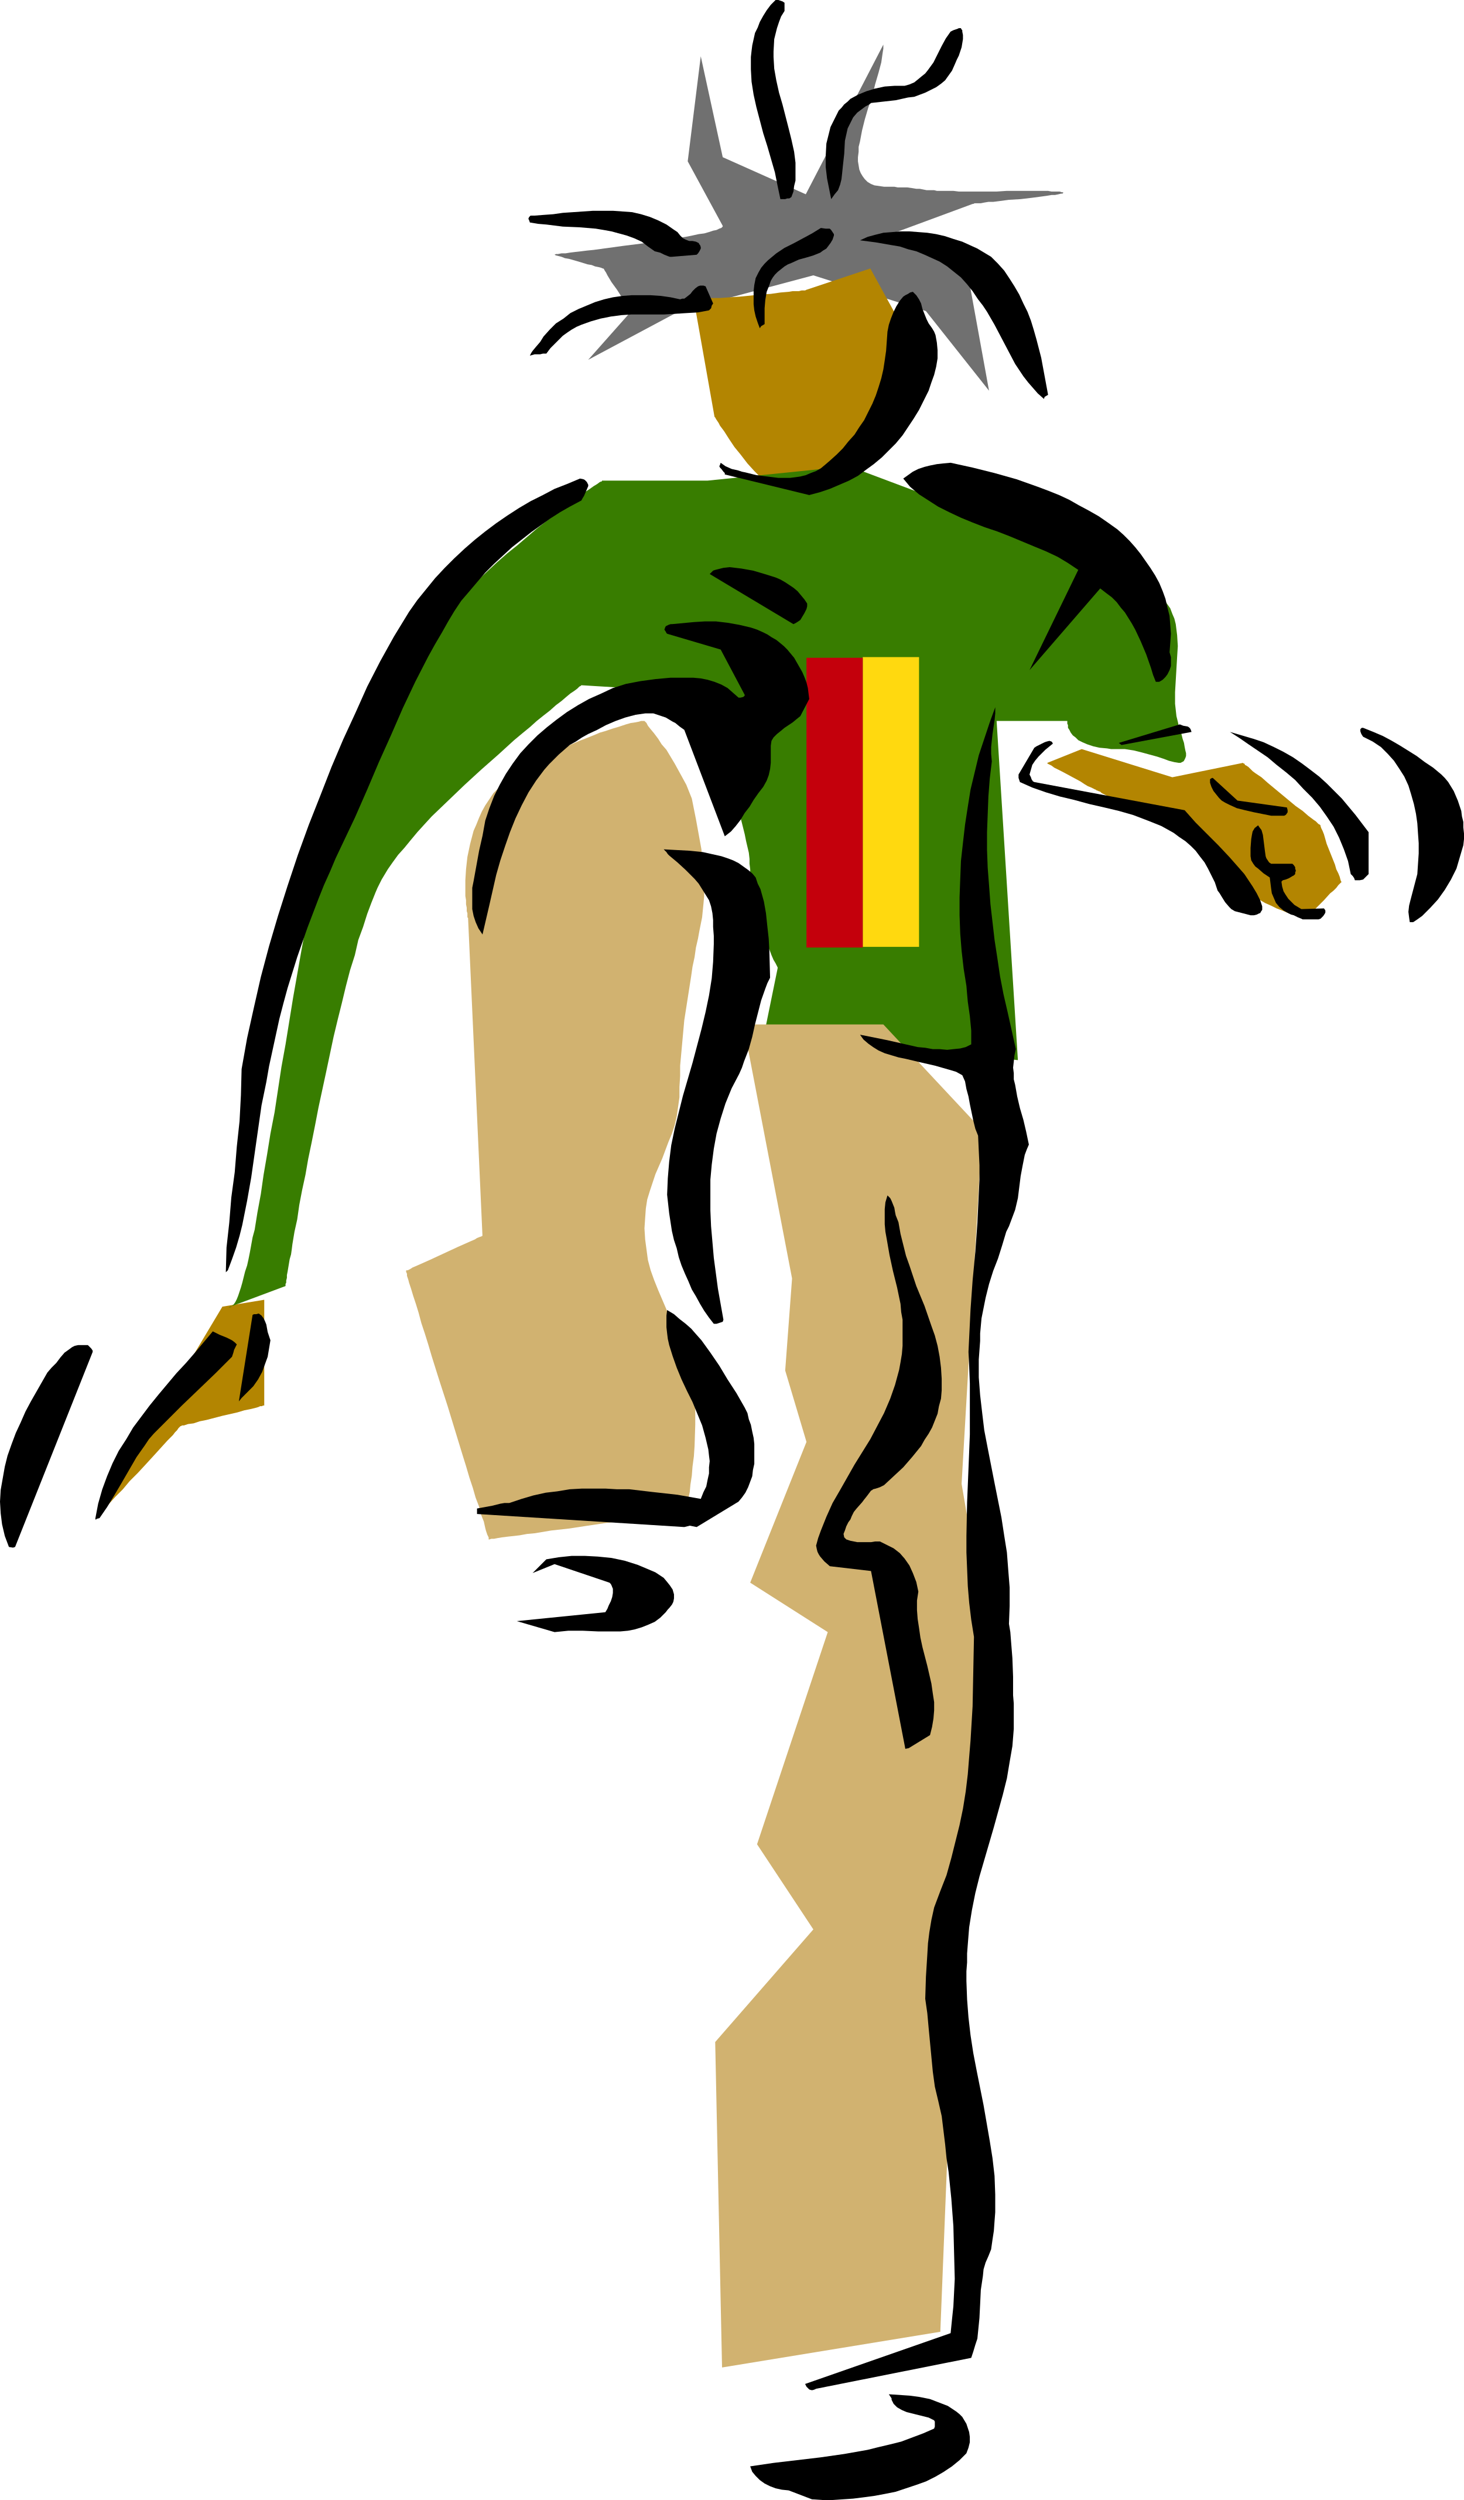 <?xml version="1.0" encoding="UTF-8" standalone="no"?>
<svg
   version="1.0"
   width="91.205mm"
   height="155.668mm"
   id="svg35"
   sodipodi:docname="Dancer 33.wmf"
   xmlns:inkscape="http://www.inkscape.org/namespaces/inkscape"
   xmlns:sodipodi="http://sodipodi.sourceforge.net/DTD/sodipodi-0.dtd"
   xmlns="http://www.w3.org/2000/svg"
   xmlns:svg="http://www.w3.org/2000/svg">
  <sodipodi:namedview
     id="namedview35"
     pagecolor="#ffffff"
     bordercolor="#000000"
     borderopacity="0.25"
     inkscape:showpageshadow="2"
     inkscape:pageopacity="0.0"
     inkscape:pagecheckerboard="0"
     inkscape:deskcolor="#d1d1d1"
     inkscape:document-units="mm" />
  <defs
     id="defs1">
    <pattern
       id="WMFhbasepattern"
       patternUnits="userSpaceOnUse"
       width="6"
       height="6"
       x="0"
       y="0" />
  </defs>
  <path
     style="fill:#707070;fill-opacity:1;fill-rule:evenodd;stroke:none"
     d="m 159.993,73.201 -21.494,11.473 10.181,-11.473 -0.162,-0.162 -0.162,-0.323 -0.323,-0.485 -0.485,-0.646 -0.485,-0.808 -0.646,-0.808 -1.131,-1.778 -1.293,-1.778 -0.485,-0.808 -0.485,-0.808 -0.323,-0.646 -0.323,-0.485 -0.162,-0.323 -0.162,-0.162 h -0.162 l -0.323,-0.162 -0.646,-0.162 -0.808,-0.162 -0.808,-0.323 -0.97,-0.162 -2.101,-0.646 -2.263,-0.646 -0.97,-0.162 -0.808,-0.323 -0.646,-0.162 -0.646,-0.162 -0.323,-0.162 h -0.162 0.162 l 0.323,-0.162 h 0.485 l 0.808,-0.162 h 0.97 l 0.97,-0.162 1.293,-0.162 1.454,-0.162 1.293,-0.162 1.616,-0.162 3.555,-0.485 3.555,-0.485 3.879,-0.485 3.717,-0.485 3.555,-0.646 3.394,-0.485 1.616,-0.323 1.454,-0.323 1.293,-0.162 1.131,-0.323 0.97,-0.323 0.808,-0.162 0.646,-0.323 0.485,-0.162 0.323,-0.323 v -0.162 l -8.242,-15.19 3.071,-24.723 5.171,23.754 19.555,8.726 18.262,-35.227 v 0.97 l -0.162,0.97 -0.162,1.131 -0.162,1.131 -0.646,2.424 -0.808,2.747 -0.646,2.747 -0.97,2.747 -0.808,2.747 -0.646,2.585 -0.485,2.585 -0.323,1.293 v 1.131 l -0.162,1.293 v 0.97 l 0.162,0.97 0.162,0.97 0.323,0.808 0.485,0.808 0.485,0.646 0.646,0.646 0.808,0.485 0.808,0.323 1.131,0.162 1.131,0.162 h 1.293 1.131 l 0.808,0.162 h 0.97 0.646 0.646 l 1.131,0.162 0.97,0.162 h 0.808 l 0.808,0.162 0.808,0.162 h 1.131 0.646 l 0.646,0.162 h 0.808 0.97 0.97 1.131 l 1.293,0.162 h 8.889 l 2.424,-0.162 h 2.586 7.111 l 0.808,0.162 h 1.131 0.808 l 0.485,0.162 h 0.323 v 0.162 l -0.162,0.162 h -0.323 l -0.646,0.162 -0.808,0.162 h -0.808 l -0.97,0.162 -1.131,0.162 -2.424,0.323 -2.747,0.323 -2.747,0.162 -2.424,0.323 -1.293,0.162 h -1.131 l -0.97,0.162 -0.808,0.162 h -0.808 -0.646 l -0.323,0.162 h -0.162 l -17.939,6.625 16.646,8.888 5.171,28.44 -14.868,-18.745 -26.504,-8.403 z"
     id="path1" />
  <path
     style="fill:#b38501;fill-opacity:1;fill-rule:evenodd;stroke:none"
     d="m 276.029,182.921 -21.332,-6.625 -8.08,3.232 v 0.162 l 0.323,0.162 0.646,0.323 0.646,0.485 0.97,0.485 0.97,0.485 2.101,1.131 2.101,1.131 0.97,0.646 0.808,0.485 0.808,0.323 0.646,0.323 0.323,0.162 h 0.162 v 0.162 h 0.162 l 0.323,0.162 0.485,0.162 0.323,0.323 0.646,0.323 0.646,0.323 0.646,0.323 1.616,0.808 1.939,0.808 3.879,1.778 3.879,1.939 1.778,0.808 1.616,0.808 0.808,0.323 0.646,0.323 0.646,0.162 0.485,0.323 0.323,0.162 h 0.323 l 0.162,0.162 v 0 l 0.162,0.162 v 0.162 l 0.323,0.485 0.323,0.485 0.323,0.646 0.485,0.646 0.646,0.808 0.646,0.808 0.808,0.97 0.97,1.131 1.131,1.131 1.293,1.131 1.293,1.131 1.454,1.131 1.616,1.293 1.778,1.131 1.939,1.293 1.616,0.97 1.616,0.97 1.454,0.646 1.293,0.646 1.293,0.485 1.131,0.485 0.97,0.323 0.808,0.323 0.808,0.162 0.646,0.162 0.485,0.162 h 0.323 0.646 v 0 l 0.323,-0.323 0.323,-0.323 0.646,-0.646 0.646,-0.646 0.646,-0.646 1.454,-1.454 1.454,-1.616 0.808,-0.646 0.646,-0.646 0.485,-0.646 0.323,-0.323 0.323,-0.323 0.162,-0.162 v 0 h -0.162 l -0.162,-0.485 -0.162,-0.646 -0.323,-0.808 -0.485,-0.97 -0.323,-1.131 -0.97,-2.424 -0.97,-2.424 -0.323,-1.131 -0.323,-1.131 -0.323,-0.808 -0.323,-0.646 -0.162,-0.485 v -0.162 0 0 l -0.162,-0.162 -0.323,-0.162 -0.323,-0.323 -0.323,-0.323 -0.485,-0.323 -0.646,-0.485 -0.646,-0.485 -1.293,-1.131 -1.616,-1.131 -6.626,-5.494 -1.454,-1.293 -1.454,-0.97 -0.646,-0.485 -0.485,-0.485 -0.485,-0.485 -0.485,-0.323 -0.323,-0.162 -0.162,-0.323 h -0.162 l -0.162,-0.162 z"
     id="path2" />
  <path
     style="fill:#b38501;fill-opacity:1;fill-rule:evenodd;stroke:none"
     d="m 163.226,69.807 5.01,28.278 v 0 l 0.162,0.162 0.162,0.323 0.323,0.485 0.323,0.485 0.323,0.646 0.485,0.646 0.485,0.646 1.131,1.778 1.293,1.939 1.454,1.778 1.616,2.101 1.616,1.778 1.778,1.778 1.939,1.616 1.778,1.293 0.808,0.485 0.97,0.323 0.808,0.323 0.97,0.162 h 0.808 0.808 l 0.808,-0.323 0.808,-0.323 1.616,-1.131 1.454,-1.131 1.616,-1.454 1.616,-1.454 3.071,-3.232 1.454,-1.778 1.293,-1.616 1.293,-1.616 1.131,-1.454 1.131,-1.454 0.808,-1.131 0.646,-1.131 0.323,-0.323 0.323,-0.485 0.162,-0.162 0.162,-0.323 v -0.162 0 0 l 0.162,-0.162 v -0.323 l 0.162,-0.323 v -0.323 l 0.162,-0.485 0.323,-1.131 0.485,-1.454 0.323,-1.454 0.97,-3.393 0.97,-3.393 0.323,-1.454 0.323,-1.454 0.323,-1.131 0.162,-0.646 0.162,-0.323 0.162,-0.323 v -0.323 -0.162 0 l -8.08,-14.705 -15.03,5.009 v 0 l -0.323,0.162 h -0.323 -0.485 l -0.646,0.162 h -0.646 -0.808 l -0.97,0.162 -1.939,0.162 -2.263,0.323 -2.424,0.162 -4.848,0.485 -2.424,0.162 -2.263,0.162 h -2.101 -2.424 -0.646 -0.485 l -0.323,-0.162 h -0.162 z"
     id="path3" />
  <path
     style="fill:#b38501;fill-opacity:1;fill-rule:evenodd;stroke:none"
     d="m 62.22,305.892 -9.858,1.616 -29.736,49.77 h 0.162 v -0.162 l 0.323,-0.323 0.323,-0.323 0.485,-0.485 0.485,-0.646 0.646,-0.646 0.646,-0.808 1.454,-1.616 1.778,-1.778 1.616,-1.939 1.939,-1.939 1.939,-2.101 1.778,-1.939 1.616,-1.778 1.616,-1.778 0.646,-0.646 0.646,-0.646 0.485,-0.646 0.485,-0.485 0.323,-0.485 0.323,-0.323 0.162,-0.162 v 0 h 0.162 l 0.162,-0.162 h 0.162 0.323 l 0.485,-0.162 0.485,-0.162 1.293,-0.162 1.454,-0.485 1.616,-0.323 3.717,-0.97 3.555,-0.808 1.616,-0.485 1.616,-0.323 1.293,-0.323 0.485,-0.162 0.323,-0.162 h 0.485 l 0.162,-0.162 h 0.162 0.162 z"
     id="path4" />
  <path
     style="fill:#387d00;fill-opacity:1;fill-rule:evenodd;stroke:none"
     d="m 53.816,307.669 13.414,-5.009 v 0 -0.162 -0.323 l 0.162,-0.323 v -0.485 l 0.162,-0.646 v -0.646 l 0.162,-0.808 0.162,-0.97 0.162,-0.97 0.162,-0.97 0.323,-1.131 0.162,-1.131 0.162,-1.293 0.485,-2.909 0.646,-2.909 0.485,-3.393 0.646,-3.393 0.808,-3.717 0.646,-3.717 0.808,-3.878 0.808,-4.04 0.808,-4.201 1.778,-8.241 1.778,-8.403 0.97,-4.04 0.97,-3.878 0.97,-4.04 0.97,-3.717 1.131,-3.555 0.808,-3.555 1.131,-3.07 0.97,-3.07 0.97,-2.585 0.97,-2.424 0.485,-1.131 0.97,-1.939 0.485,-0.808 0.97,-1.616 1.131,-1.616 1.293,-1.778 1.454,-1.616 1.454,-1.778 1.616,-1.939 1.616,-1.778 1.778,-1.939 3.879,-3.717 3.879,-3.717 3.879,-3.555 4.04,-3.555 3.717,-3.393 1.939,-1.616 1.778,-1.454 1.616,-1.454 1.616,-1.293 1.454,-1.131 1.454,-1.293 1.293,-0.97 1.131,-0.97 0.97,-0.808 0.97,-0.646 0.646,-0.485 0.485,-0.485 0.323,-0.162 0.162,-0.162 26.342,1.616 0.162,0.162 v 0.162 l 0.162,0.485 0.323,0.485 0.323,0.808 0.323,0.808 0.485,0.97 0.323,0.97 0.485,1.131 0.646,1.293 0.485,1.454 0.646,1.454 1.131,2.909 1.293,3.393 1.131,3.393 1.293,3.393 1.131,3.555 0.97,3.393 0.808,3.232 0.323,1.616 0.646,2.747 0.162,1.454 v 1.131 l 0.162,1.293 v 2.101 l 0.162,2.101 0.323,2.262 0.485,2.101 0.485,1.939 0.646,1.939 0.485,1.778 0.646,1.778 0.646,1.616 0.646,1.293 0.485,1.293 0.485,1.131 0.485,0.808 0.323,0.646 0.162,0.323 v 0.162 0 l -3.071,15.028 59.634,6.625 -5.01,-79.826 h 16.646 v 0.323 0.323 l 0.162,0.323 v 0.646 l 0.323,0.485 0.323,0.646 0.485,0.646 0.646,0.485 0.646,0.646 0.97,0.485 1.131,0.485 1.454,0.485 1.454,0.323 1.778,0.162 0.97,0.162 h 1.131 2.101 l 2.101,0.323 1.939,0.485 1.778,0.485 1.778,0.485 1.454,0.485 1.293,0.485 1.293,0.323 0.97,0.162 h 0.485 l 0.323,-0.162 0.323,-0.162 0.162,-0.162 0.162,-0.323 0.162,-0.323 0.162,-0.485 v -0.646 l -0.162,-0.646 -0.162,-0.808 -0.162,-0.97 -0.323,-0.97 -0.323,-1.293 -0.485,-1.293 -0.323,-1.454 -0.323,-1.293 -0.162,-1.454 -0.162,-1.454 v -2.747 l 0.162,-2.747 0.323,-5.494 0.162,-2.585 -0.162,-2.585 -0.162,-1.293 -0.162,-1.293 -0.323,-1.293 -0.485,-1.131 -0.485,-1.293 -0.808,-1.131 -0.808,-1.131 -0.97,-1.293 -1.131,-1.131 -1.293,-0.97 -1.616,-1.131 -1.778,-0.97 -1.939,-1.131 -2.101,-0.97 -2.424,-0.97 -2.747,-0.97 -2.747,-0.97 -2.586,-0.808 -2.424,-0.808 -2.424,-0.808 -2.424,-0.808 -2.101,-0.808 -2.101,-0.808 -1.939,-0.646 -1.939,-0.646 -1.778,-0.646 -1.616,-0.646 -1.616,-0.646 -1.454,-0.485 -1.454,-0.646 -1.293,-0.485 -1.293,-0.485 -1.131,-0.485 -0.97,-0.323 -0.97,-0.485 -0.97,-0.323 -0.808,-0.323 -0.646,-0.323 -0.646,-0.323 -0.485,-0.162 -0.485,-0.323 -0.485,-0.162 -0.646,-0.323 -0.323,-0.162 h -0.162 l -18.1,-6.787 -33.292,3.393 h -24.888 v 0 0.162 l -0.485,0.162 -0.646,0.485 -0.808,0.485 -1.131,0.808 -1.293,0.808 -1.454,1.131 -1.616,1.131 -1.778,1.454 -1.939,1.454 -1.939,1.454 -2.263,1.778 -2.263,1.939 -2.263,1.939 -2.424,1.939 -2.586,2.262 -2.424,2.262 -2.586,2.424 -2.424,2.424 -2.586,2.585 -2.424,2.585 -2.586,2.747 -2.424,2.747 -2.424,2.909 -2.263,2.909 -2.263,3.07 -1.939,2.909 -2.101,3.232 -1.778,3.07 -1.616,3.232 -1.616,3.232 -1.293,3.232 -0.646,1.616 -0.646,1.778 -0.485,1.778 -0.646,1.939 -1.293,4.201 -1.131,4.201 -1.131,4.686 -0.97,4.848 -1.131,4.848 -0.97,5.171 -1.131,5.333 -0.97,5.333 -1.939,10.988 -1.778,10.988 -0.97,5.333 -0.808,5.332 -0.808,5.333 -0.97,5.009 -0.808,5.009 -0.808,4.686 -0.646,4.525 -0.808,4.363 -0.646,4.04 -0.485,1.778 -0.323,1.778 -0.323,1.778 -0.323,1.616 -0.323,1.454 -0.485,1.454 -0.323,1.293 -0.323,1.293 -0.323,1.131 -0.323,0.97 -0.323,0.97 -0.323,0.808 -0.323,0.646 -0.323,0.485 -0.323,0.323 -0.323,0.323 -0.323,0.162 z"
     id="path5" />
  <path
     style="fill:#d1b270;fill-opacity:1;fill-rule:evenodd;stroke:none"
     d="m 110.218,216.209 v -0.162 l -0.162,-0.162 v -0.323 -0.646 l -0.162,-0.485 v -0.808 l -0.162,-0.808 v -0.97 l -0.162,-0.97 v -1.131 -2.585 l 0.162,-2.585 0.323,-2.909 0.646,-3.07 0.808,-3.07 0.646,-1.454 0.646,-1.616 0.646,-1.454 0.808,-1.454 0.97,-1.454 0.97,-1.454 1.293,-1.293 1.131,-1.293 1.454,-1.293 1.616,-1.131 1.616,-1.131 1.778,-0.97 1.778,-0.808 1.778,-0.97 1.778,-0.646 1.616,-0.808 1.454,-0.646 1.454,-0.646 1.454,-0.646 1.293,-0.485 2.424,-0.97 1.131,-0.485 1.131,-0.323 1.939,-0.646 1.616,-0.485 1.454,-0.485 1.131,-0.323 1.131,-0.162 0.808,-0.162 0.485,-0.162 h 0.485 0.323 l 0.162,0.162 0.162,0.162 0.162,0.162 0.323,0.646 0.646,0.808 0.808,0.97 0.97,1.293 0.808,1.293 1.131,1.293 1.939,3.232 1.778,3.232 0.97,1.778 0.646,1.616 0.646,1.616 0.323,1.616 0.646,3.232 0.646,3.555 0.646,3.555 0.323,3.717 0.323,3.717 v 3.555 l -0.162,1.778 -0.162,1.616 -0.162,1.616 -0.323,1.616 -0.323,1.616 -0.323,1.778 -0.485,2.101 -0.323,2.262 -0.485,2.262 -0.323,2.262 -0.808,5.171 -0.808,5.171 -0.485,5.333 -0.485,5.333 v 2.424 l -0.162,2.585 v 2.424 l -0.323,2.262 -0.323,2.262 -0.485,2.101 -0.646,1.939 -0.808,1.939 -1.454,3.878 -1.616,3.717 -0.646,1.939 -0.646,1.939 -0.646,2.101 -0.323,2.101 -0.162,2.262 -0.162,2.424 0.162,2.585 0.323,2.424 0.323,2.424 0.646,2.424 0.808,2.262 0.97,2.424 1.939,4.525 0.97,2.262 0.97,2.262 0.97,2.101 0.808,2.262 0.97,2.101 0.646,2.262 0.646,2.101 0.323,2.101 0.323,2.262 0.162,2.424 v 2.424 2.585 l -0.162,5.009 -0.162,2.424 -0.323,2.424 -0.162,2.101 -0.323,2.101 -0.162,1.778 -0.323,1.454 v 0.808 l -0.162,0.485 v 0.646 l -0.162,0.323 v 0.323 0.323 l -0.162,0.162 v 0 0 l -0.485,0.162 h -0.646 l -0.808,0.162 -0.97,0.162 -1.293,0.162 -1.454,0.323 -1.616,0.162 -1.616,0.323 -1.778,0.162 -1.939,0.323 -2.101,0.323 -4.202,0.485 -4.363,0.646 -4.202,0.646 -4.363,0.485 -1.939,0.323 -1.939,0.323 -1.778,0.162 -1.778,0.323 -1.454,0.162 -1.454,0.162 -1.293,0.162 -0.97,0.162 -0.808,0.162 h -0.646 l -0.485,0.162 h -0.162 v -0.162 0 -0.323 l -0.162,-0.323 -0.162,-0.323 -0.162,-0.485 -0.162,-0.485 -0.162,-0.646 -0.323,-1.454 -0.646,-1.616 -0.485,-1.939 -0.808,-2.101 -0.646,-2.262 -0.808,-2.424 -0.808,-2.747 -0.808,-2.585 -1.778,-5.817 -1.778,-5.817 -1.939,-5.979 -1.778,-5.656 -0.808,-2.747 -0.808,-2.585 -0.808,-2.424 -0.646,-2.424 -0.646,-2.101 -0.646,-1.939 -0.485,-1.616 -0.485,-1.454 -0.162,-0.646 -0.162,-0.485 -0.162,-0.485 v -0.485 l -0.162,-0.323 v -0.162 l -0.162,-0.162 v 0 h 0.162 v -0.162 h 0.323 l 0.323,-0.162 0.323,-0.162 0.485,-0.323 1.131,-0.485 1.454,-0.646 1.454,-0.646 6.626,-3.07 1.454,-0.646 1.454,-0.646 1.131,-0.485 0.485,-0.323 0.808,-0.323 h 0.162 l 0.162,-0.162 h 0.162 z"
     id="path6" />
  <path
     style="fill:#d1b270;fill-opacity:1;fill-rule:evenodd;stroke:none"
     d="m 170.013,557.166 51.392,-8.403 3.394,-84.835 9.858,-66.414 -8.242,-48.316 4.848,-83.219 -23.272,-24.885 h -32.968 l 11.474,59.789 -1.616,21.653 5.01,16.805 -13.252,33.126 18.262,11.635 -16.646,49.932 13.252,20.037 -23.11,26.501 z"
     id="path7" />
  <path
     style="fill:#000000;fill-opacity:1;fill-rule:evenodd;stroke:none"
     d="m 191.184,588.192 2.424,0.162 h 2.424 l 2.424,-0.162 2.424,-0.162 2.586,-0.323 2.424,-0.323 2.586,-0.485 2.424,-0.485 2.424,-0.808 2.424,-0.808 2.263,-0.808 2.263,-1.131 1.939,-1.131 1.939,-1.293 1.778,-1.454 1.616,-1.616 0.485,-1.293 0.323,-1.293 v -1.293 l -0.162,-1.131 -0.323,-0.97 -0.323,-0.97 -0.485,-0.808 -0.485,-0.808 -0.646,-0.646 -0.808,-0.646 -0.97,-0.646 -0.97,-0.646 -2.101,-0.808 -2.101,-0.808 -2.424,-0.485 -2.424,-0.323 -2.424,-0.162 -2.424,-0.162 0.646,0.97 v 0.323 l 0.162,0.323 0.323,0.646 0.485,0.485 0.323,0.323 1.131,0.646 1.131,0.485 1.293,0.323 1.293,0.323 1.293,0.323 1.293,0.323 1.293,0.646 0.162,0.323 v 0.646 0.485 l -0.162,0.485 -2.586,1.131 -2.586,0.97 -2.586,0.97 -2.586,0.646 -2.747,0.646 -2.586,0.646 -5.495,0.97 -5.656,0.808 -10.989,1.293 -5.495,0.808 0.485,1.293 0.808,0.97 0.97,0.97 1.131,0.808 1.293,0.646 1.293,0.485 1.454,0.323 1.616,0.162 z"
     id="path8" />
  <path
     style="fill:#000000;fill-opacity:1;fill-rule:evenodd;stroke:none"
     d="m 192.154,562.176 36.524,-7.272 0.485,-1.454 0.485,-1.616 0.485,-1.454 0.162,-1.616 0.323,-3.232 0.162,-3.232 0.162,-3.393 0.485,-3.232 0.162,-1.616 0.485,-1.616 0.646,-1.454 0.646,-1.616 0.323,-2.262 0.323,-2.101 0.162,-2.262 0.162,-2.101 v -4.201 l -0.162,-4.363 -0.485,-4.201 -0.646,-4.04 -1.454,-8.403 -1.616,-8.08 -0.808,-4.201 -0.646,-4.201 -0.485,-4.201 -0.323,-4.201 -0.162,-4.363 v -2.262 l 0.162,-2.101 v -2.101 l 0.162,-2.101 0.323,-4.04 0.646,-4.04 0.808,-4.04 0.97,-3.878 1.131,-3.878 2.263,-7.756 2.101,-7.595 0.97,-3.878 0.646,-3.878 0.646,-3.717 0.323,-4.04 v -1.939 -1.939 -2.101 l -0.162,-1.939 v -4.363 l -0.162,-4.363 -0.323,-4.04 -0.162,-2.101 -0.323,-1.939 0.162,-4.201 v -4.363 l -0.323,-4.04 -0.323,-4.201 -0.646,-4.04 -0.646,-4.201 -1.616,-8.08 -1.616,-8.241 -0.808,-4.201 -0.485,-4.04 -0.485,-4.201 -0.323,-4.201 v -4.201 l 0.323,-4.363 v -1.778 l 0.162,-1.778 0.162,-1.778 0.323,-1.616 0.646,-3.232 0.808,-3.232 0.97,-3.07 1.131,-2.909 0.97,-3.07 0.97,-3.232 0.646,-1.293 0.485,-1.293 0.485,-1.293 0.485,-1.293 0.646,-2.747 0.323,-2.585 0.323,-2.585 0.485,-2.585 0.485,-2.424 0.485,-1.293 0.485,-1.131 -0.646,-3.07 -0.646,-2.747 -0.808,-2.747 -0.646,-2.747 -0.485,-2.747 -0.323,-1.293 v -1.454 l -0.162,-1.293 0.162,-1.454 0.162,-1.454 0.323,-1.454 -1.939,-8.726 -0.97,-4.201 -0.808,-4.201 -0.646,-4.363 -0.646,-4.201 -0.485,-4.201 -0.485,-4.201 -0.323,-4.363 -0.323,-4.201 -0.162,-4.201 v -4.201 l 0.162,-4.201 0.162,-4.201 0.323,-4.201 0.485,-4.04 -0.162,-1.778 v -1.616 l 0.323,-3.07 0.485,-3.232 0.162,-1.616 v -1.454 l -1.293,3.555 -1.293,3.878 -1.293,3.878 -0.97,4.04 -0.97,4.04 -0.646,4.04 -0.646,4.201 -0.485,4.201 -0.485,4.363 -0.162,4.201 -0.162,4.363 v 4.201 l 0.162,4.363 0.323,4.04 0.485,4.201 0.646,4.04 0.162,1.939 0.162,1.778 0.485,3.393 0.323,3.393 v 1.616 1.616 l -1.293,0.646 -1.293,0.323 -1.616,0.162 -1.454,0.162 -1.778,-0.162 h -1.616 l -1.778,-0.323 -1.778,-0.162 -3.555,-0.808 -3.555,-0.808 -1.616,-0.323 -1.616,-0.323 -1.616,-0.323 -1.616,-0.323 0.808,1.131 1.131,0.97 1.131,0.808 1.293,0.808 1.454,0.646 1.616,0.485 1.616,0.485 1.616,0.323 3.394,0.808 3.555,0.808 3.394,0.97 1.616,0.485 1.454,0.808 0.646,1.454 0.323,1.778 0.485,1.778 0.323,1.778 0.808,3.878 0.485,1.939 0.646,1.616 0.162,3.555 0.162,3.393 v 3.393 l -0.162,3.393 -0.323,6.787 -0.485,6.787 -0.646,6.787 -0.485,6.787 -0.323,6.625 -0.162,3.393 0.162,3.232 0.162,4.201 v 4.04 7.918 l -0.323,8.08 -0.323,7.918 -0.162,7.918 v 3.878 l 0.162,3.878 0.162,4.04 0.323,3.878 0.485,4.04 0.646,4.04 -0.162,8.08 -0.162,8.241 -0.485,8.08 -0.323,3.878 -0.323,4.04 -0.485,4.04 -0.646,4.04 -0.808,3.878 -0.97,3.878 -0.97,3.878 -1.131,4.04 -1.454,3.717 -1.454,3.878 -0.646,2.909 -0.485,2.909 -0.323,2.585 -0.162,2.747 -0.323,5.171 -0.162,5.171 0.485,3.393 0.323,3.555 0.323,3.393 0.323,3.393 0.323,3.393 0.485,3.555 0.808,3.393 0.808,3.555 0.808,6.625 0.323,3.232 0.485,3.232 0.646,6.302 0.485,6.464 0.162,6.14 0.162,6.302 -0.162,3.232 -0.162,3.232 -0.323,3.07 -0.323,3.232 -34.261,11.958 0.162,0.323 0.162,0.323 0.323,0.323 0.323,0.323 0.485,0.162 h 0.323 l 0.485,-0.162 z"
     id="path9" />
  <path
     style="fill:#000000;fill-opacity:1;fill-rule:evenodd;stroke:none"
     d="m 213.971,411.411 5.01,-3.07 0.485,-1.939 0.323,-1.939 0.162,-1.939 v -1.939 l -0.323,-2.101 -0.323,-2.262 -0.97,-4.201 -1.131,-4.363 -0.485,-2.262 -0.323,-2.262 -0.323,-2.101 -0.162,-2.101 v -2.262 l 0.323,-2.101 -0.485,-2.262 -0.808,-2.101 -0.808,-1.778 -1.131,-1.616 -1.131,-1.293 -1.454,-1.131 -1.616,-0.808 -1.616,-0.808 H 206.052 l -0.97,0.162 h -0.808 -0.808 -1.616 l -0.808,-0.162 -0.808,-0.162 -0.485,-0.162 -0.485,-0.162 -0.323,-0.323 -0.162,-0.162 -0.162,-0.808 0.323,-0.808 0.323,-0.97 0.485,-0.97 0.485,-0.646 0.323,-0.808 0.485,-0.97 0.646,-0.808 1.293,-1.454 0.485,-0.646 0.646,-0.808 0.97,-1.293 0.323,-0.162 0.162,-0.162 0.646,-0.162 0.97,-0.323 0.97,-0.485 2.263,-2.101 2.263,-2.101 2.101,-2.424 2.101,-2.585 0.808,-1.454 0.97,-1.454 0.808,-1.454 0.646,-1.616 0.646,-1.616 0.323,-1.778 0.485,-1.778 0.162,-1.939 v -2.747 l -0.162,-2.585 -0.323,-2.585 -0.485,-2.585 -0.646,-2.424 -0.808,-2.262 -1.616,-4.686 -1.939,-4.686 -1.616,-4.848 -0.808,-2.262 -0.646,-2.585 -0.646,-2.585 -0.485,-2.747 -0.323,-0.808 -0.323,-0.808 -0.162,-0.808 -0.162,-0.97 -0.323,-0.808 -0.323,-0.808 -0.323,-0.646 -0.646,-0.646 -0.485,1.616 -0.162,1.616 v 1.778 1.778 l 0.162,1.778 0.323,1.778 0.646,3.717 0.808,3.717 0.97,3.878 0.808,3.878 0.162,1.939 0.323,1.778 v 2.101 2.101 1.939 l -0.162,1.939 -0.323,1.939 -0.323,1.778 -0.485,1.778 -0.485,1.778 -1.131,3.232 -1.454,3.393 -1.616,3.07 -1.616,3.07 -3.717,5.979 -3.394,5.979 -1.778,3.07 -1.454,3.232 -1.293,3.232 -0.646,1.778 -0.485,1.778 0.162,0.808 0.162,0.646 0.323,0.646 0.323,0.485 0.97,1.131 1.293,1.131 9.697,1.131 8.08,41.852 z"
     id="path10" />
  <path
     style="fill:#000000;fill-opacity:1;fill-rule:evenodd;stroke:none"
     d="m 130.58,384.102 1.616,-0.162 1.616,-0.162 h 3.394 l 3.555,0.162 h 3.717 1.616 l 1.778,-0.162 1.616,-0.323 1.616,-0.485 1.616,-0.646 1.454,-0.646 1.293,-0.97 1.293,-1.293 0.485,-0.646 0.323,-0.323 0.646,-0.808 0.323,-0.646 0.162,-0.808 v -0.97 l -0.323,-1.131 -0.646,-0.97 -0.646,-0.808 -0.808,-0.97 -0.97,-0.646 -0.97,-0.646 -1.131,-0.485 -3.071,-1.293 -3.071,-0.97 -3.071,-0.646 -3.232,-0.323 -3.071,-0.162 h -3.071 l -3.071,0.323 -2.909,0.485 -3.232,3.232 5.171,-2.101 12.929,4.363 0.323,0.323 0.162,0.323 0.323,0.808 v 0.97 l -0.162,0.97 -0.323,0.97 -0.485,0.97 -0.323,0.808 -0.485,0.808 -20.848,2.101 z"
     id="path11" />
  <path
     style="fill:#000000;fill-opacity:1;fill-rule:evenodd;stroke:none"
     d="M 3.071,364.226 3.555,364.065 21.817,318.173 v -0.323 l -0.323,-0.485 -0.323,-0.323 -0.485,-0.485 H 19.878 19.07 18.423 l -0.808,0.162 -0.646,0.323 -0.646,0.485 -1.131,0.808 -0.97,1.131 -0.97,1.293 -1.131,1.131 -0.97,1.131 -1.293,2.262 -1.293,2.262 -1.293,2.262 -1.293,2.424 -1.131,2.585 -1.131,2.424 -0.97,2.585 -0.97,2.747 -0.646,2.585 -0.485,2.747 -0.485,2.747 L 0,353.4 l 0.162,2.747 0.323,2.585 0.646,2.747 0.485,1.293 0.485,1.293 z"
     id="path12" />
  <path
     style="fill:#000000;fill-opacity:1;fill-rule:evenodd;stroke:none"
     d="m 161.125,359.379 0.646,-0.162 0.646,-0.162 0.808,0.162 0.808,0.162 9.858,-5.979 0.808,-0.97 0.808,-1.131 0.646,-1.293 0.485,-1.293 0.485,-1.293 0.162,-1.454 0.323,-1.454 v -1.616 -1.454 -1.616 l -0.162,-1.454 -0.323,-1.454 -0.323,-1.616 -0.485,-1.293 -0.323,-1.454 -0.646,-1.293 -1.939,-3.393 -2.101,-3.232 -1.939,-3.232 -2.101,-3.07 -2.101,-2.909 -1.293,-1.454 -1.131,-1.293 -1.293,-1.131 -1.454,-1.131 -1.293,-1.131 -1.616,-0.97 -0.162,1.293 v 1.454 1.293 l 0.162,1.454 0.162,1.293 0.323,1.454 0.808,2.585 0.97,2.747 1.131,2.747 1.293,2.747 1.293,2.585 1.131,2.747 1.131,2.747 0.808,2.909 0.646,2.747 0.162,1.454 0.162,1.293 -0.162,1.454 v 1.454 l -0.323,1.454 -0.323,1.616 -0.646,1.293 -0.646,1.616 -5.495,-0.97 -5.818,-0.646 -5.495,-0.646 h -2.909 l -2.747,-0.162 h -2.747 -2.747 l -2.909,0.162 -2.909,0.485 -2.747,0.323 -2.909,0.646 -2.747,0.808 -2.909,0.97 h -1.131 l -0.97,0.162 -1.939,0.485 -1.778,0.323 -1.778,0.323 v 1.293 z"
     id="path13" />
  <path
     style="fill:#000000;fill-opacity:1;fill-rule:evenodd;stroke:none"
     d="m 23.433,357.278 1.778,-2.585 1.778,-2.909 1.616,-2.747 1.778,-3.07 1.778,-3.07 1.939,-2.747 0.97,-1.454 1.131,-1.293 1.293,-1.293 1.131,-1.131 2.101,-2.101 2.101,-2.101 3.879,-3.717 4.04,-3.878 3.879,-3.878 0.323,-0.97 0.162,-0.646 0.323,-0.646 0.323,-0.646 -0.485,-0.485 -0.646,-0.485 -1.293,-0.646 -1.616,-0.646 -1.616,-0.808 -4.202,5.009 -2.101,2.424 -2.263,2.424 -4.202,5.009 -2.101,2.585 -1.939,2.585 -1.939,2.585 -1.616,2.747 -1.778,2.747 -1.454,2.909 -1.293,3.07 -1.131,3.07 -0.97,3.393 -0.646,3.393 v 0.323 h 0.162 l 0.162,-0.162 z"
     id="path14" />
  <path
     style="fill:#000000;fill-opacity:1;fill-rule:evenodd;stroke:none"
     d="m 56.887,329 1.454,-1.454 1.293,-1.293 1.131,-1.616 0.97,-1.778 0.646,-1.778 0.646,-1.778 0.323,-1.939 0.323,-1.939 -0.646,-1.939 -0.323,-1.778 -0.323,-0.808 -0.323,-0.646 -0.485,-0.646 -0.646,-0.485 -0.646,0.162 h -0.485 l -0.323,0.162 -3.232,20.36 z"
     id="path15" />
  <path
     style="fill:#000000;fill-opacity:1;fill-rule:evenodd;stroke:none"
     d="m 168.72,311.548 0.485,-0.162 0.485,-0.162 0.485,-0.162 0.162,-0.485 -1.293,-7.272 -0.97,-7.272 -0.323,-3.717 -0.323,-3.717 -0.162,-3.717 v -3.555 -3.717 l 0.323,-3.555 0.485,-3.717 0.646,-3.555 0.97,-3.555 1.131,-3.555 1.454,-3.555 1.778,-3.393 0.646,-1.454 0.485,-1.454 1.131,-2.909 0.808,-2.909 0.646,-2.909 1.454,-5.656 0.97,-2.747 0.485,-1.293 0.646,-1.293 -0.162,-6.14 -0.162,-3.07 -0.323,-2.909 -0.323,-3.07 -0.485,-2.747 -0.808,-2.909 -0.646,-1.293 -0.485,-1.454 -0.808,-0.97 -0.97,-0.808 -1.131,-0.808 -1.131,-0.808 -1.293,-0.646 -1.293,-0.485 -1.454,-0.485 -1.454,-0.323 -2.909,-0.646 -3.232,-0.323 -3.071,-0.162 -2.909,-0.162 0.646,0.646 0.323,0.485 0.323,0.323 0.97,0.808 0.97,0.808 1.939,1.778 2.101,2.101 0.97,1.131 0.808,1.293 0.808,1.293 0.808,1.293 0.485,1.454 0.323,1.616 0.162,1.616 v 1.616 l 0.162,2.101 v 1.939 l -0.162,4.201 -0.323,3.878 -0.646,4.04 -0.808,3.878 -0.97,4.04 -2.101,7.918 -2.263,7.756 -0.97,3.878 -0.97,3.878 -0.808,3.878 -0.485,3.878 -0.323,3.878 -0.162,3.878 0.485,4.363 0.646,4.201 0.485,2.101 0.646,1.939 0.485,2.101 0.646,1.939 0.808,1.939 0.808,1.778 0.808,1.939 0.97,1.616 0.97,1.778 0.97,1.616 1.131,1.616 1.131,1.454 z"
     id="path16" />
  <path
     style="fill:#000000;fill-opacity:1;fill-rule:evenodd;stroke:none"
     d="m 53.654,298.944 0.97,-2.585 0.97,-2.747 0.808,-2.747 0.646,-2.585 1.131,-5.656 0.97,-5.494 0.808,-5.656 0.808,-5.656 0.808,-5.656 1.131,-5.494 0.646,-3.717 0.808,-3.717 0.808,-3.717 0.808,-3.717 0.97,-3.717 0.97,-3.555 2.263,-7.272 2.424,-6.948 2.586,-6.787 1.293,-3.232 1.454,-3.232 1.293,-3.07 1.454,-3.07 3.071,-6.464 2.909,-6.625 2.747,-6.464 1.454,-3.232 1.454,-3.232 2.747,-6.302 2.909,-6.14 3.071,-5.979 1.616,-2.909 1.616,-2.747 1.454,-2.585 1.454,-2.424 1.616,-2.424 1.939,-2.262 1.778,-2.101 1.939,-2.262 2.101,-2.101 2.101,-1.939 2.101,-1.939 2.263,-1.778 2.263,-1.778 2.263,-1.616 2.263,-1.616 2.263,-1.454 2.263,-1.293 2.424,-1.293 0.323,-0.162 0.162,-0.323 0.485,-0.808 0.485,-1.131 0.485,-1.131 v -0.323 l -0.162,-0.323 -0.162,-0.323 -0.162,-0.162 -0.323,-0.323 -0.323,-0.162 -0.808,-0.162 -3.071,1.293 -2.909,1.131 -2.747,1.454 -2.909,1.454 -2.747,1.616 -2.747,1.778 -2.586,1.778 -2.586,1.939 -2.424,1.939 -2.424,2.101 -2.424,2.262 -2.263,2.262 -2.263,2.424 -2.101,2.585 -2.101,2.585 -1.939,2.747 -3.555,5.817 -3.232,5.817 -3.071,5.979 -2.747,6.14 -2.909,6.302 -2.747,6.464 -2.586,6.625 -2.747,6.948 -2.586,7.11 -2.424,7.272 -2.263,7.11 -2.101,7.11 -1.939,7.272 -1.616,7.11 -1.616,7.272 -1.293,7.272 -0.162,6.14 -0.323,6.14 -0.646,5.979 -0.485,5.979 -0.808,5.979 -0.485,5.979 -0.646,5.817 -0.162,5.817 z"
     id="path17" />
  <path
     style="fill:#000000;fill-opacity:1;fill-rule:evenodd;stroke:none"
     d="m 332.754,217.017 0.97,-0.646 1.131,-0.808 1.939,-1.939 1.778,-1.939 1.616,-2.262 1.454,-2.424 1.293,-2.585 0.808,-2.747 0.808,-2.747 0.162,-1.454 v -1.293 l -0.162,-1.454 v -1.293 l -0.323,-1.293 -0.162,-1.293 -0.808,-2.424 -0.485,-1.131 -0.485,-1.131 -1.293,-2.101 -0.808,-0.97 -0.808,-0.808 -0.97,-0.808 -0.97,-0.808 -1.939,-1.293 -1.939,-1.454 -3.879,-2.424 -1.939,-1.131 -2.101,-1.131 -2.263,-0.97 -2.424,-0.97 h -0.323 l -0.162,0.162 -0.162,0.162 v 0.323 0.162 l 0.162,0.485 0.162,0.323 0.323,0.485 2.263,1.131 1.939,1.293 1.616,1.616 1.454,1.616 1.293,1.939 1.131,1.778 0.97,2.101 0.646,2.101 0.646,2.262 0.485,2.262 0.323,2.262 0.162,2.424 0.162,2.262 v 2.424 l -0.162,2.424 -0.162,2.424 -0.808,3.07 -0.808,3.07 -0.323,1.293 -0.162,1.454 0.162,1.293 0.162,1.131 z"
     id="path18" />
  <path
     style="fill:#000000;fill-opacity:1;fill-rule:evenodd;stroke:none"
     d="m 307.219,216.371 h 3.071 0.162 l 0.485,-0.162 0.323,-0.323 0.323,-0.323 0.323,-0.485 0.162,-0.323 v -0.485 l -0.323,-0.485 -5.333,0.162 -0.808,-0.485 -0.808,-0.485 -0.808,-0.808 -0.646,-0.646 -0.646,-0.97 -0.485,-0.808 -0.323,-1.131 -0.162,-1.131 0.162,-0.162 0.162,-0.162 0.646,-0.162 0.808,-0.323 0.808,-0.485 0.323,-0.162 0.323,-0.323 v -0.323 l 0.162,-0.485 -0.162,-0.485 v -0.323 l -0.323,-0.485 -0.323,-0.323 h -5.01 l -0.485,-0.323 -0.323,-0.485 -0.323,-0.485 -0.162,-0.485 -0.162,-1.131 -0.162,-1.293 -0.162,-1.293 -0.162,-1.293 -0.323,-1.131 -0.485,-0.646 -0.323,-0.485 -0.808,0.646 -0.485,0.808 -0.162,0.808 -0.162,0.97 -0.162,2.101 v 1.939 l 0.162,0.97 0.485,0.808 0.485,0.646 0.646,0.485 1.293,1.131 1.454,0.97 0.162,1.293 0.162,1.293 0.162,1.131 0.485,1.131 0.485,1.131 0.808,0.97 0.97,0.808 1.131,0.646 0.646,0.323 0.646,0.162 0.97,0.485 0.808,0.323 0.323,0.162 z"
     id="path19" />
  <path
     style="fill:#000000;fill-opacity:1;fill-rule:evenodd;stroke:none"
     d="m 294.452,215.401 h 0.323 0.485 l 0.646,-0.162 0.646,-0.323 h 0.162 l 0.162,-0.323 0.323,-0.485 v -0.808 l -0.485,-1.454 -0.808,-1.616 -0.97,-1.616 -0.97,-1.454 -0.97,-1.454 -1.131,-1.293 -2.424,-2.747 -2.586,-2.747 -5.333,-5.333 -2.586,-2.909 -35.392,-6.625 -0.323,-0.162 -0.323,-0.485 -0.162,-0.485 -0.323,-0.646 0.323,-1.131 0.323,-1.131 0.646,-0.97 0.808,-0.97 1.616,-1.616 1.778,-1.454 -0.162,-0.323 -0.162,-0.162 -0.485,-0.162 -0.646,0.162 -0.485,0.162 -1.293,0.646 -0.646,0.323 -0.485,0.323 -3.717,6.302 v 0.323 0.485 l 0.162,0.485 0.162,0.485 2.909,1.293 3.232,1.131 3.232,0.97 3.394,0.808 3.555,0.97 3.555,0.808 3.394,0.808 3.394,0.97 3.394,1.293 3.232,1.293 1.454,0.808 1.454,0.808 1.293,0.97 1.454,0.97 1.293,1.131 1.131,1.131 0.97,1.293 1.131,1.454 0.808,1.454 0.808,1.616 0.808,1.616 0.646,1.939 0.485,0.646 0.485,0.808 0.808,1.293 0.97,1.131 0.485,0.485 0.808,0.485 z"
     id="path20" />
  <path
     style="fill:#000000;fill-opacity:1;fill-rule:evenodd;stroke:none"
     d="m 320.148,207.16 0.808,-0.162 0.646,-0.646 0.323,-0.323 0.162,-0.162 0.162,-0.162 v -9.857 l -3.071,-4.04 -1.616,-1.939 -1.616,-1.939 -1.778,-1.778 -1.778,-1.778 -1.778,-1.616 -2.101,-1.616 -1.939,-1.454 -2.101,-1.454 -2.263,-1.293 -2.263,-1.131 -2.424,-1.131 -2.424,-0.808 -2.747,-0.808 -2.747,-0.808 2.263,1.454 2.101,1.454 4.525,3.07 2.101,1.778 2.263,1.778 2.101,1.778 1.939,2.101 2.101,2.101 1.778,2.101 1.616,2.262 1.616,2.424 1.293,2.585 1.131,2.747 0.97,2.747 0.646,3.07 0.485,0.485 0.323,0.485 0.162,0.485 h 0.162 z"
     id="path21" />
  <path
     style="fill:#000000;fill-opacity:1;fill-rule:evenodd;stroke:none"
     d="m 299.301,191.97 h 3.071 l 0.323,-0.162 0.162,-0.162 0.323,-0.485 v -0.485 l -0.162,-0.646 -11.636,-1.616 -5.818,-5.332 h -0.162 l -0.323,0.162 -0.162,0.162 v 0.162 0.323 0.323 l 0.162,0.485 0.162,0.485 0.485,0.97 0.646,0.808 0.646,0.808 0.646,0.646 0.808,0.485 0.97,0.485 1.778,0.808 1.939,0.485 2.101,0.485 z"
     id="path22" />
  <path
     style="fill:#000000;fill-opacity:1;fill-rule:evenodd;stroke:none"
     d="m 264.07,175.326 16.484,-3.07 -0.162,-0.485 -0.162,-0.323 -0.323,-0.323 -0.323,-0.162 -0.97,-0.162 -0.808,-0.323 -14.383,4.363 z"
     id="path23" />
  <path
     style="fill:#000000;fill-opacity:1;fill-rule:evenodd;stroke:none"
     d="m 272.958,160.46 0.808,-0.485 0.646,-0.646 0.485,-0.646 0.485,-0.97 0.323,-0.97 v -0.97 -1.131 l -0.323,-1.131 0.162,-2.101 0.162,-2.262 -0.162,-2.101 -0.162,-2.101 -0.485,-1.939 -0.485,-2.101 -0.646,-1.778 -0.808,-1.939 -0.97,-1.778 -1.131,-1.778 -1.131,-1.616 -1.131,-1.616 -1.293,-1.616 -1.293,-1.454 -1.454,-1.454 -1.454,-1.293 -2.263,-1.616 -2.101,-1.454 -2.263,-1.293 -2.424,-1.293 -2.263,-1.293 -2.424,-1.131 -2.424,-0.97 -2.586,-0.97 -5.01,-1.778 -5.172,-1.454 -5.171,-1.293 -5.171,-1.131 -1.778,0.162 -1.454,0.162 -1.616,0.323 -1.293,0.323 -1.454,0.485 -1.293,0.646 -1.131,0.808 -1.131,0.808 0.808,0.97 0.808,0.97 2.101,1.778 2.263,1.454 2.263,1.454 2.586,1.293 2.747,1.293 2.747,1.131 2.909,1.131 2.909,0.97 2.909,1.131 5.818,2.424 2.747,1.131 2.747,1.293 2.424,1.454 2.424,1.616 -11.474,23.592 16.646,-19.229 1.454,1.131 1.293,0.97 1.131,1.131 0.97,1.293 0.97,1.131 0.808,1.293 0.808,1.293 0.808,1.454 1.293,2.747 1.293,3.07 1.131,3.232 0.485,1.616 0.646,1.616 z"
     id="path24" />
  <path
     style="fill:#000000;fill-opacity:1;fill-rule:evenodd;stroke:none"
     d="m 187.467,146.563 0.97,-0.646 0.485,-0.808 0.485,-0.808 0.485,-0.97 0.162,-0.646 v -0.646 l -0.646,-0.97 -0.808,-0.97 -0.808,-0.97 -0.97,-0.808 -0.97,-0.646 -0.97,-0.646 -1.131,-0.646 -1.131,-0.485 -2.586,-0.808 -2.747,-0.808 -2.747,-0.485 -2.747,-0.323 -1.454,0.162 -1.293,0.323 -0.646,0.162 -0.485,0.162 -0.323,0.323 -0.485,0.485 19.716,11.796 z"
     id="path25" />
  <path
     style="fill:#000000;fill-opacity:1;fill-rule:evenodd;stroke:none"
     d="m 190.537,116.507 2.424,-0.646 2.424,-0.808 2.263,-0.97 2.263,-0.97 2.101,-1.131 1.939,-1.454 1.778,-1.293 1.939,-1.616 1.616,-1.616 1.616,-1.616 1.616,-1.939 1.293,-1.939 1.293,-1.939 1.293,-2.101 1.131,-2.262 1.131,-2.262 0.646,-1.939 0.646,-1.778 0.485,-1.939 0.323,-1.939 V 82.411 l -0.162,-1.778 -0.323,-1.778 -0.323,-0.808 -0.485,-0.808 -0.808,-1.131 -0.485,-0.97 -0.97,-2.424 -0.323,-1.293 -0.485,-0.97 -0.646,-0.97 -0.808,-0.808 -0.646,0.162 -0.485,0.323 -0.646,0.323 -0.485,0.323 -0.808,0.97 -0.808,1.293 -0.646,1.293 -0.646,1.616 -0.485,1.454 -0.323,1.616 -0.162,2.262 -0.162,2.262 -0.323,2.262 -0.323,2.101 -0.485,2.101 -0.646,2.101 -0.646,1.939 -0.808,1.939 -0.97,1.939 -0.97,1.939 -1.131,1.616 -1.131,1.778 -1.454,1.616 -1.293,1.616 -1.454,1.454 -1.616,1.454 -1.131,0.97 -0.97,0.808 -1.131,0.646 -1.293,0.485 -1.131,0.485 -1.293,0.323 -1.131,0.162 -1.293,0.162 h -2.747 l -2.586,-0.323 -2.586,-0.323 -2.586,-0.646 -0.808,-0.162 -0.97,-0.323 -1.454,-0.323 -1.454,-0.646 -1.131,-0.808 -0.162,0.485 -0.162,0.323 0.162,0.323 0.323,0.323 0.485,0.646 0.323,0.323 v 0.323 z"
     id="path26" />
  <path
     style="fill:#000000;fill-opacity:1;fill-rule:evenodd;stroke:none"
     d="m 245.97,93.4 0.808,-0.485 -0.808,-4.363 -0.808,-4.363 -1.131,-4.363 -0.646,-2.262 -0.646,-2.101 -0.808,-2.101 -0.97,-1.939 -0.97,-2.101 -1.131,-1.939 -1.131,-1.778 -1.293,-1.939 -1.454,-1.616 -1.616,-1.616 -1.616,-0.97 -1.616,-0.97 -1.778,-0.808 -1.778,-0.808 -2.101,-0.646 -1.939,-0.646 -2.101,-0.485 -2.101,-0.323 -2.101,-0.162 -2.101,-0.162 h -2.101 l -1.939,0.162 -2.101,0.162 -1.939,0.485 -1.778,0.485 -1.778,0.808 3.717,0.485 3.717,0.646 1.939,0.323 1.939,0.646 1.939,0.485 1.939,0.808 1.778,0.808 1.778,0.808 1.778,1.131 1.616,1.293 1.616,1.293 1.454,1.616 1.293,1.616 1.293,1.939 1.131,1.454 0.97,1.454 1.778,3.07 3.232,6.14 1.616,3.07 1.939,2.909 1.131,1.454 1.131,1.293 1.131,1.293 1.454,1.293 z"
     id="path27" />
  <path
     style="fill:#000000;fill-opacity:1;fill-rule:evenodd;stroke:none"
     d="m 125.894,83.381 h 0.646 0.646 l 0.646,-0.162 h 0.808 l 0.97,-1.293 0.97,-0.97 0.97,-0.97 0.97,-0.97 1.131,-0.808 0.97,-0.646 1.131,-0.646 1.131,-0.485 2.263,-0.808 2.263,-0.646 2.424,-0.485 2.424,-0.323 2.424,-0.162 h 2.586 5.171 l 2.586,-0.162 2.586,-0.162 2.747,-0.162 2.586,-0.485 0.162,-0.162 0.323,-0.323 0.162,-0.646 0.323,-0.485 -1.778,-4.04 -0.485,-0.162 h -0.485 -0.323 l -0.485,0.162 -0.646,0.485 -0.646,0.646 -0.485,0.646 -0.808,0.646 -0.646,0.485 h -0.485 l -0.485,0.162 -2.263,-0.485 -2.263,-0.323 -2.424,-0.162 h -2.263 -2.263 l -2.101,0.162 -2.263,0.323 -2.101,0.485 -2.101,0.646 -1.939,0.808 -1.939,0.808 -1.939,0.97 -1.616,1.293 -1.778,1.131 -1.454,1.454 -1.454,1.616 -0.808,1.293 -0.97,1.131 -0.808,0.97 -0.323,0.485 -0.323,0.646 z"
     id="path28" />
  <path
     style="fill:#000000;fill-opacity:1;fill-rule:evenodd;stroke:none"
     d="m 179.225,76.756 0.808,-0.485 v -1.778 -1.939 l 0.162,-1.939 0.323,-1.939 0.646,-1.616 0.323,-0.97 0.485,-0.808 0.485,-0.646 0.646,-0.646 0.808,-0.646 0.808,-0.646 0.808,-0.485 0.808,-0.323 1.778,-0.808 1.778,-0.485 1.616,-0.485 1.616,-0.646 0.646,-0.485 0.808,-0.485 0.485,-0.646 0.485,-0.646 0.485,-0.808 0.323,-0.97 v -0.323 l -0.323,-0.485 -0.323,-0.485 -0.323,-0.323 h -0.485 -0.485 l -1.131,-0.162 -2.101,1.293 -2.101,1.131 -2.101,1.131 -2.263,1.131 -1.939,1.293 -0.97,0.808 -0.97,0.808 -0.808,0.808 -0.808,0.97 -0.646,1.131 -0.646,1.293 -0.323,1.616 -0.162,1.454 v 1.616 1.454 l 0.162,1.454 0.323,1.454 0.485,1.454 0.485,1.293 z"
     id="path29" />
  <path
     style="fill:#000000;fill-opacity:1;fill-rule:evenodd;stroke:none"
     d="m 158.216,60.435 5.818,-0.485 0.162,-0.162 0.162,-0.162 0.323,-0.485 0.323,-0.646 v -0.323 l -0.162,-0.485 -0.162,-0.162 -0.162,-0.323 -0.646,-0.323 -0.808,-0.162 h -0.808 l -0.808,-0.323 -0.646,-0.323 -0.323,-0.323 -0.323,-0.323 -0.646,-0.808 -0.97,-0.646 -1.616,-1.131 -1.939,-0.97 -1.939,-0.808 -2.101,-0.646 -2.101,-0.485 -2.263,-0.162 -2.263,-0.162 h -2.424 -2.263 l -4.687,0.323 -2.424,0.162 -2.263,0.323 -2.263,0.162 -2.101,0.162 h -0.485 -0.485 l -0.162,0.162 -0.162,0.162 -0.162,0.323 v 0.162 l 0.162,0.323 0.162,0.485 1.939,0.323 1.939,0.162 3.879,0.485 3.879,0.162 3.879,0.323 1.939,0.323 1.778,0.323 1.778,0.485 1.778,0.485 1.778,0.646 1.778,0.808 1.454,1.131 1.616,1.131 0.646,0.162 0.646,0.162 0.97,0.485 0.808,0.323 0.485,0.162 z"
     id="path30" />
  <path
     style="fill:#000000;fill-opacity:1;fill-rule:evenodd;stroke:none"
     d="m 195.709,46.861 0.808,-1.131 0.808,-0.97 0.485,-1.293 0.323,-1.293 0.162,-1.454 0.162,-1.616 0.323,-2.909 0.162,-3.07 0.323,-1.454 0.323,-1.454 0.646,-1.293 0.646,-1.293 0.97,-1.131 0.646,-0.485 0.646,-0.485 0.646,-0.485 0.646,-0.323 0.485,-0.323 0.162,-0.162 v 0 l 2.909,-0.323 2.909,-0.323 2.909,-0.646 1.454,-0.162 1.293,-0.485 1.293,-0.485 1.293,-0.646 1.293,-0.646 1.131,-0.808 0.97,-0.808 0.808,-1.131 0.808,-1.131 0.646,-1.454 0.485,-1.131 0.485,-0.97 0.323,-0.97 0.323,-0.97 0.162,-0.97 0.162,-0.97 V 8.241 L 226.576,7.433 V 7.11 l -0.162,-0.162 -0.162,-0.323 h -0.485 l -0.323,0.162 -0.97,0.323 -0.323,0.162 -0.323,0.162 -1.131,1.616 -0.97,1.778 -0.97,1.939 -0.97,1.939 -1.293,1.778 -0.646,0.808 -0.808,0.646 -0.97,0.808 -0.808,0.646 -1.131,0.485 -1.131,0.323 h -2.424 l -2.263,0.162 -2.263,0.485 -2.101,0.646 -1.939,0.808 -1.778,0.97 -0.646,0.646 -0.808,0.646 -0.646,0.808 -0.646,0.646 -0.646,1.293 -0.646,1.293 -0.646,1.293 -0.323,1.293 -0.646,2.585 -0.162,2.909 v 2.585 l 0.323,2.747 0.485,2.424 z"
     id="path31" />
  <path
     style="fill:#000000;fill-opacity:1;fill-rule:evenodd;stroke:none"
     d="m 184.72,46.861 h 0.162 l 0.485,-0.162 h 0.485 l 0.485,-0.323 0.485,-1.293 0.162,-1.293 0.323,-1.293 v -1.454 -2.747 l -0.323,-2.585 -0.646,-2.909 -0.646,-2.585 -1.454,-5.656 -0.808,-2.747 -0.646,-2.909 -0.485,-2.747 -0.162,-2.747 v -1.293 l 0.162,-2.909 0.323,-1.293 0.323,-1.293 0.485,-1.454 0.485,-1.293 0.808,-1.293 V 0.646 L 184.235,0.323 183.75,0.162 183.265,0 h -0.646 l -1.131,1.131 -0.97,1.293 -0.808,1.293 -0.808,1.454 -0.485,1.293 -0.646,1.293 -0.323,1.454 -0.323,1.454 -0.162,1.293 -0.162,1.454 v 2.909 l 0.162,2.909 0.485,3.07 0.646,2.909 0.808,3.07 0.808,3.07 0.97,3.07 1.778,6.14 0.646,3.232 0.646,3.07 z"
     id="path32" />
  <path
     style="fill:#ffd90f;fill-opacity:1;fill-rule:evenodd;stroke:none"
     d="M 203.143,154.643 H 216.395 v 68.191 h -13.252 z"
     id="path33" />
  <path
     style="fill:#c4000c;fill-opacity:1;fill-rule:evenodd;stroke:none"
     d="m 189.891,154.804 h 13.252 v 68.191 h -13.252 z"
     id="path34" />
  <path
     style="fill:#000000;fill-opacity:1;fill-rule:evenodd;stroke:none"
     d="m 113.611,219.926 1.616,-6.948 1.616,-7.11 0.97,-3.393 1.131,-3.393 1.131,-3.232 1.293,-3.232 1.454,-3.07 1.616,-3.07 1.778,-2.747 1.939,-2.585 1.131,-1.293 1.131,-1.131 1.131,-1.131 1.293,-1.131 1.293,-1.131 1.454,-0.808 1.454,-0.97 1.454,-0.808 2.101,-0.97 2.101,-1.131 2.263,-0.97 2.263,-0.808 2.424,-0.646 1.131,-0.162 1.131,-0.162 h 0.97 0.97 l 0.97,0.323 0.97,0.323 0.97,0.323 0.808,0.485 0.808,0.485 0.646,0.323 0.97,0.808 1.131,0.808 9.535,25.047 1.454,-1.131 1.131,-1.293 1.131,-1.454 0.97,-1.616 1.131,-1.454 0.97,-1.616 1.131,-1.616 1.131,-1.454 0.808,-1.454 0.485,-1.293 0.323,-1.454 0.162,-1.454 v -2.747 -1.293 l 0.162,-1.131 0.485,-0.808 0.808,-0.808 0.808,-0.646 0.97,-0.808 1.939,-1.293 0.97,-0.808 0.808,-0.646 2.101,-4.04 -0.162,-1.293 -0.162,-1.293 -0.323,-1.293 -0.485,-1.293 -0.485,-1.131 -0.646,-1.131 -0.646,-1.131 -0.646,-1.131 -0.808,-0.97 -0.808,-0.97 -0.808,-0.808 -0.97,-0.808 -0.808,-0.646 -1.131,-0.646 -0.97,-0.646 -0.97,-0.485 -1.454,-0.646 -1.454,-0.485 -2.747,-0.646 -2.747,-0.485 -2.747,-0.323 h -2.586 l -2.586,0.162 -5.171,0.485 h -0.323 l -0.485,0.162 -0.323,0.162 -0.323,0.162 -0.162,0.323 -0.162,0.485 0.323,0.485 0.162,0.323 0.162,0.162 12.606,3.717 5.656,10.665 v 0.162 l -0.323,0.323 -0.646,0.162 h -0.485 l -1.293,-1.131 -1.293,-1.131 -1.454,-0.808 -1.616,-0.646 -1.616,-0.485 -1.616,-0.323 -1.778,-0.162 h -1.616 -1.778 -1.939 l -3.555,0.323 -3.555,0.485 -3.394,0.646 -3.071,0.97 -2.747,1.293 -2.909,1.293 -2.586,1.454 -2.586,1.616 -2.424,1.778 -2.263,1.778 -2.263,1.939 -2.101,2.101 -1.939,2.101 -1.778,2.424 -1.616,2.424 -1.454,2.585 -1.293,2.585 -1.131,2.909 -0.97,2.909 -0.646,3.555 -0.808,3.555 -0.646,3.555 -0.646,3.555 -0.323,1.616 v 1.778 1.616 1.616 l 0.323,1.616 0.485,1.454 0.646,1.454 z"
     id="path35" />
</svg>
